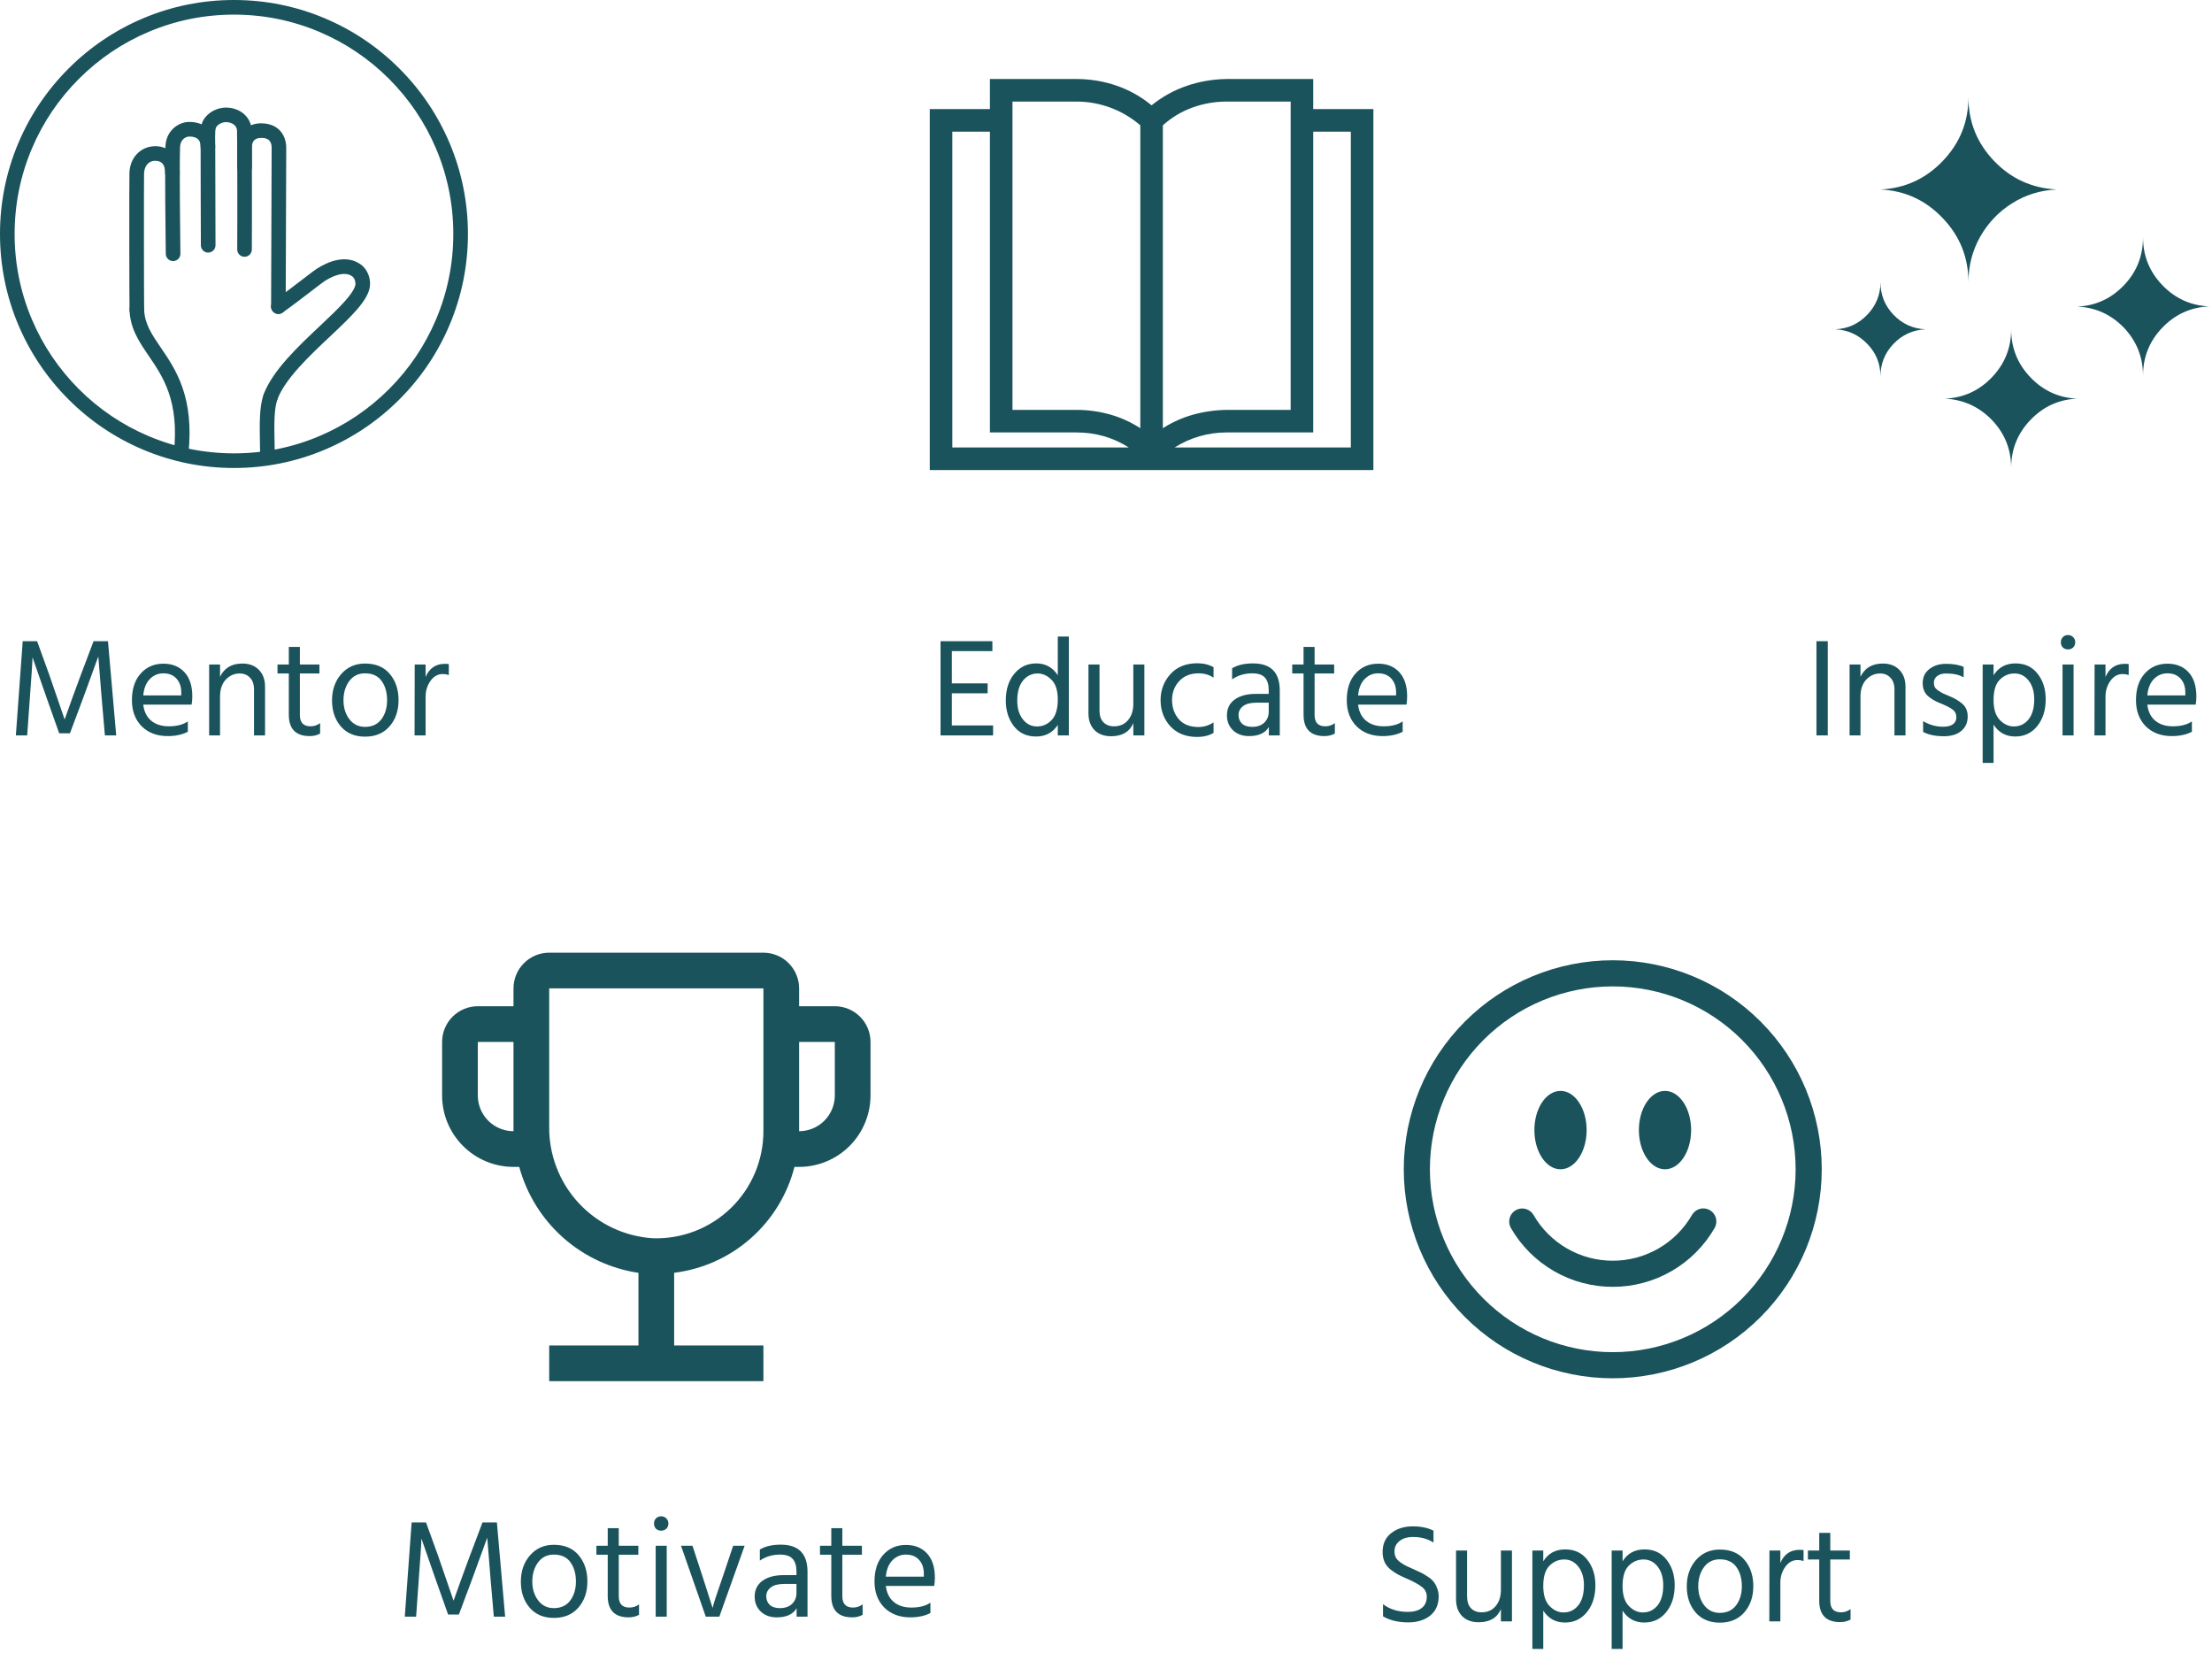 <svg xmlns="http://www.w3.org/2000/svg" width="364" height="272" viewBox="0 0 364 272" fill="none"><path d="M4.473 121H2.61L3.737 105.498H6.106L8.153 111.156L10.637 118.378C11.526 115.863 12.4 113.456 13.259 111.156L15.398 105.498H17.767L19.124 121H17.261L16.732 114.882L16.18 108.005C15.367 110.274 14.532 112.567 13.673 114.882L11.511 120.655H9.74L7.693 114.882L5.347 108.143C5.347 108.741 5.201 110.987 4.91 114.882L4.473 121ZM30.91 120.402C30.005 120.877 28.901 121.115 27.598 121.115C25.834 121.115 24.408 120.578 23.32 119.505C22.246 118.416 21.71 116.983 21.71 115.204C21.71 113.349 22.193 111.884 23.159 110.811C24.125 109.738 25.367 109.201 26.885 109.201C28.341 109.201 29.499 109.669 30.358 110.604C31.216 111.539 31.646 112.866 31.646 114.583C31.646 115.074 31.607 115.526 31.531 115.94H23.573C23.711 117.09 24.148 117.972 24.884 118.585C25.62 119.198 26.586 119.505 27.782 119.505C29.085 119.505 30.128 119.237 30.91 118.7V120.402ZM26.885 110.788C26.011 110.788 25.267 111.102 24.654 111.731C24.04 112.36 23.68 113.257 23.573 114.422H29.829V113.962C29.829 112.996 29.568 112.229 29.047 111.662C28.525 111.079 27.805 110.788 26.885 110.788ZM43.616 121H41.799V113.456C41.799 112.597 41.577 111.946 41.132 111.501C40.703 111.041 40.136 110.811 39.43 110.811C38.556 110.811 37.797 111.148 37.153 111.823C36.525 112.498 36.21 113.433 36.21 114.629V121H34.416V109.339H36.21V111.363C36.9 109.906 38.127 109.178 39.89 109.178C41.025 109.178 41.93 109.523 42.604 110.213C43.279 110.903 43.616 111.823 43.616 112.973V121ZM52.679 120.701C52.173 120.977 51.606 121.115 50.977 121.115C48.677 121.115 47.527 119.942 47.527 117.596V110.811H45.664V109.339H47.527V106.441H49.344V109.339H52.564V110.811H49.344V117.642C49.344 118.884 49.927 119.505 51.092 119.505C51.69 119.505 52.219 119.329 52.679 118.976V120.701ZM65.585 115.204C65.585 116.937 65.095 118.37 64.113 119.505C63.132 120.64 61.783 121.207 60.065 121.207C58.394 121.207 57.068 120.647 56.086 119.528C55.12 118.393 54.637 116.967 54.637 115.25C54.637 113.517 55.136 112.076 56.132 110.926C57.144 109.761 58.455 109.178 60.065 109.178C61.829 109.178 63.186 109.745 64.136 110.88C65.102 112.015 65.585 113.456 65.585 115.204ZM56.523 115.227C56.523 116.438 56.845 117.473 57.489 118.332C58.133 119.175 58.992 119.597 60.065 119.597C61.231 119.597 62.128 119.183 62.756 118.355C63.385 117.512 63.699 116.469 63.699 115.227C63.699 113.939 63.4 112.881 62.802 112.053C62.204 111.21 61.292 110.788 60.065 110.788C58.961 110.788 58.095 111.217 57.466 112.076C56.838 112.935 56.523 113.985 56.523 115.227ZM70.037 121H68.219L68.243 109.339H70.037V111.386C70.65 109.945 71.708 109.224 73.21 109.224C73.487 109.224 73.701 109.239 73.855 109.27V111.064C73.532 110.957 73.203 110.903 72.865 110.903C72.053 110.903 71.378 111.279 70.841 112.03C70.305 112.781 70.037 113.648 70.037 114.629V121Z" fill="#1A535C"></path><path d="M163.419 121H154.771V105.498H163.304V107.131H156.634V112.444H162.522V114.077H156.634V119.367H163.419V121ZM167.397 115.296C167.397 116.553 167.704 117.573 168.317 118.355C168.931 119.137 169.705 119.528 170.64 119.528C171.591 119.528 172.396 119.175 173.055 118.47C173.73 117.765 174.067 116.638 174.067 115.089C174.067 113.617 173.722 112.536 173.032 111.846C172.342 111.156 171.583 110.811 170.755 110.811C169.789 110.811 168.984 111.202 168.34 111.984C167.712 112.751 167.397 113.855 167.397 115.296ZM175.884 121H174.067V119.275C173.239 120.548 172.043 121.184 170.479 121.184C168.931 121.184 167.712 120.609 166.822 119.459C165.948 118.309 165.511 116.914 165.511 115.273C165.511 113.448 165.979 111.976 166.914 110.857C167.85 109.722 169.053 109.155 170.525 109.155C172.043 109.155 173.224 109.807 174.067 111.11V104.739H175.884V121ZM188.313 121H186.496V118.976C185.883 120.417 184.664 121.138 182.839 121.138C181.689 121.138 180.777 120.801 180.102 120.126C179.443 119.436 179.113 118.516 179.113 117.366V109.339H180.93V116.906C180.93 117.749 181.145 118.393 181.574 118.838C182.004 119.283 182.586 119.505 183.322 119.505C184.288 119.505 185.055 119.168 185.622 118.493C186.205 117.818 186.496 116.906 186.496 115.756V109.339H188.313V121ZM199.699 120.586C198.963 121.031 198.058 121.253 196.985 121.253C195.145 121.253 193.681 120.67 192.592 119.505C191.519 118.324 190.982 116.891 190.982 115.204C190.982 113.548 191.519 112.122 192.592 110.926C193.681 109.73 195.16 109.132 197.031 109.132C198.028 109.132 198.917 109.347 199.699 109.776V111.501C198.994 111.026 198.166 110.788 197.215 110.788C195.896 110.788 194.838 111.217 194.041 112.076C193.259 112.919 192.868 113.97 192.868 115.227C192.883 116.484 193.267 117.535 194.018 118.378C194.769 119.206 195.835 119.62 197.215 119.62C198.104 119.62 198.932 119.367 199.699 118.861V120.586ZM206.063 119.597C206.891 119.597 207.551 119.367 208.041 118.907C208.532 118.432 208.777 117.834 208.777 117.113V115.618H206.753C205.772 115.618 205.036 115.81 204.545 116.193C204.055 116.576 203.809 117.059 203.809 117.642C203.809 118.225 204.001 118.7 204.384 119.068C204.768 119.421 205.327 119.597 206.063 119.597ZM208.8 119.62C208.202 120.617 207.114 121.115 205.534 121.115C204.446 121.115 203.564 120.793 202.889 120.149C202.23 119.505 201.9 118.692 201.9 117.711C201.9 116.592 202.322 115.725 203.165 115.112C204.024 114.483 205.189 114.169 206.661 114.169H208.777V113.571C208.777 112.651 208.57 111.961 208.156 111.501C207.742 111.026 207.045 110.788 206.063 110.788C204.821 110.788 203.717 111.118 202.751 111.777V109.96C203.625 109.423 204.775 109.155 206.201 109.155C209.13 109.155 210.594 110.642 210.594 113.617V121H208.8V119.62ZM219.661 120.701C219.155 120.977 218.587 121.115 217.959 121.115C215.659 121.115 214.509 119.942 214.509 117.596V110.811H212.646V109.339H214.509V106.441H216.326V109.339H219.546V110.811H216.326V117.642C216.326 118.884 216.908 119.505 218.074 119.505C218.672 119.505 219.201 119.329 219.661 118.976V120.701ZM230.819 120.402C229.914 120.877 228.81 121.115 227.507 121.115C225.744 121.115 224.318 120.578 223.229 119.505C222.156 118.416 221.619 116.983 221.619 115.204C221.619 113.349 222.102 111.884 223.068 110.811C224.034 109.738 225.276 109.201 226.794 109.201C228.251 109.201 229.408 109.669 230.267 110.604C231.126 111.539 231.555 112.866 231.555 114.583C231.555 115.074 231.517 115.526 231.44 115.94H223.482C223.62 117.09 224.057 117.972 224.793 118.585C225.529 119.198 226.495 119.505 227.691 119.505C228.994 119.505 230.037 119.237 230.819 118.7V120.402ZM226.794 110.788C225.92 110.788 225.176 111.102 224.563 111.731C223.95 112.36 223.589 113.257 223.482 114.422H229.738V113.962C229.738 112.996 229.477 112.229 228.956 111.662C228.435 111.079 227.714 110.788 226.794 110.788Z" fill="#1A535C"></path><path d="M300.772 121H298.909V105.498H300.772V121ZM313.562 121H311.745V113.456C311.745 112.597 311.522 111.946 311.078 111.501C310.648 111.041 310.081 110.811 309.376 110.811C308.502 110.811 307.743 111.148 307.099 111.823C306.47 112.498 306.156 113.433 306.156 114.629V121H304.362V109.339H306.156V111.363C306.846 109.906 308.072 109.178 309.836 109.178C310.97 109.178 311.875 109.523 312.55 110.213C313.224 110.903 313.562 111.823 313.562 112.973V121ZM323.798 117.895C323.798 118.892 323.445 119.681 322.74 120.264C322.05 120.847 321.099 121.138 319.888 121.138C318.477 121.138 317.335 120.9 316.461 120.425V118.654C317.488 119.267 318.592 119.574 319.773 119.574C320.478 119.574 321.015 119.436 321.383 119.16C321.751 118.884 321.935 118.508 321.935 118.033C321.935 117.481 321.728 117.052 321.314 116.745C320.915 116.438 320.24 116.093 319.29 115.71C318.416 115.373 317.71 114.951 317.174 114.445C316.652 113.939 316.392 113.257 316.392 112.398C316.392 111.432 316.752 110.665 317.473 110.098C318.209 109.515 319.121 109.224 320.21 109.224C321.421 109.224 322.395 109.393 323.131 109.73V111.455C322.425 111.026 321.459 110.811 320.233 110.811C319.619 110.811 319.129 110.957 318.761 111.248C318.408 111.524 318.232 111.884 318.232 112.329C318.232 112.605 318.285 112.85 318.393 113.065C318.5 113.264 318.707 113.464 319.014 113.663C319.336 113.862 319.566 114 319.704 114.077C319.857 114.138 320.179 114.276 320.67 114.491C321.651 114.89 322.418 115.342 322.97 115.848C323.522 116.354 323.798 117.036 323.798 117.895ZM328.055 125.531H326.261V109.339H328.055V111.11C328.868 109.807 330.071 109.155 331.666 109.155C333.215 109.155 334.426 109.722 335.3 110.857C336.189 111.976 336.634 113.379 336.634 115.066C336.634 116.86 336.166 118.332 335.231 119.482C334.311 120.617 333.107 121.184 331.62 121.184C330.087 121.184 328.898 120.532 328.055 119.229V125.531ZM328.055 115.181C328.055 116.668 328.4 117.765 329.09 118.47C329.78 119.175 330.547 119.528 331.39 119.528C332.371 119.528 333.176 119.145 333.805 118.378C334.434 117.596 334.748 116.492 334.748 115.066C334.748 113.793 334.441 112.766 333.828 111.984C333.215 111.202 332.44 110.811 331.505 110.811C330.57 110.811 329.757 111.156 329.067 111.846C328.392 112.521 328.055 113.632 328.055 115.181ZM341.22 121H339.403V109.339H341.22V121ZM341.151 104.831C341.381 105.061 341.496 105.345 341.496 105.682C341.496 106.019 341.381 106.303 341.151 106.533C340.921 106.748 340.637 106.855 340.3 106.855C339.963 106.855 339.679 106.748 339.449 106.533C339.234 106.303 339.127 106.019 339.127 105.682C339.127 105.345 339.234 105.061 339.449 104.831C339.679 104.601 339.963 104.486 340.3 104.486C340.637 104.486 340.921 104.601 341.151 104.831ZM346.473 121H344.656L344.679 109.339H346.473V111.386C347.086 109.945 348.144 109.224 349.647 109.224C349.923 109.224 350.138 109.239 350.291 109.27V111.064C349.969 110.957 349.639 110.903 349.302 110.903C348.489 110.903 347.815 111.279 347.278 112.03C346.741 112.781 346.473 113.648 346.473 114.629V121ZM360.691 120.402C359.786 120.877 358.682 121.115 357.379 121.115C355.616 121.115 354.19 120.578 353.101 119.505C352.028 118.416 351.491 116.983 351.491 115.204C351.491 113.349 351.974 111.884 352.94 110.811C353.906 109.738 355.148 109.201 356.666 109.201C358.123 109.201 359.28 109.669 360.139 110.604C360.998 111.539 361.427 112.866 361.427 114.583C361.427 115.074 361.389 115.526 361.312 115.94H353.354C353.492 117.09 353.929 117.972 354.665 118.585C355.401 119.198 356.367 119.505 357.563 119.505C358.866 119.505 359.909 119.237 360.691 118.7V120.402ZM356.666 110.788C355.792 110.788 355.048 111.102 354.435 111.731C353.822 112.36 353.461 113.257 353.354 114.422H359.61V113.962C359.61 112.996 359.349 112.229 358.828 111.662C358.307 111.079 357.586 110.788 356.666 110.788Z" fill="#1A535C"></path><path d="M68.473 266H66.61L67.737 250.498H70.106L72.153 256.156L74.637 263.378C75.526 260.863 76.4 258.456 77.259 256.156L79.398 250.498H81.767L83.124 266H81.261L80.732 259.882L80.18 253.005C79.367 255.274 78.532 257.567 77.673 259.882L75.511 265.655H73.74L71.693 259.882L69.347 253.143C69.347 253.741 69.201 255.987 68.91 259.882L68.473 266ZM96.658 260.204C96.658 261.937 96.167 263.37 95.186 264.505C94.204 265.64 92.855 266.207 91.138 266.207C89.466 266.207 88.14 265.647 87.159 264.528C86.193 263.393 85.71 261.967 85.71 260.25C85.71 258.517 86.208 257.076 87.205 255.926C88.217 254.761 89.528 254.178 91.138 254.178C92.901 254.178 94.258 254.745 95.209 255.88C96.175 257.015 96.658 258.456 96.658 260.204ZM87.596 260.227C87.596 261.438 87.918 262.473 88.562 263.332C89.206 264.175 90.064 264.597 91.138 264.597C92.303 264.597 93.2 264.183 93.829 263.355C94.457 262.512 94.772 261.469 94.772 260.227C94.772 258.939 94.473 257.881 93.875 257.053C93.277 256.21 92.364 255.788 91.138 255.788C90.034 255.788 89.167 256.217 88.539 257.076C87.91 257.935 87.596 258.985 87.596 260.227ZM105.157 265.701C104.651 265.977 104.083 266.115 103.455 266.115C101.155 266.115 100.005 264.942 100.005 262.596V255.811H98.142V254.339H100.005V251.441H101.822V254.339H105.042V255.811H101.822V262.642C101.822 263.884 102.404 264.505 103.57 264.505C104.168 264.505 104.697 264.329 105.157 263.976V265.701ZM109.714 266H107.897V254.339H109.714V266ZM109.645 249.831C109.875 250.061 109.99 250.345 109.99 250.682C109.99 251.019 109.875 251.303 109.645 251.533C109.415 251.748 109.131 251.855 108.794 251.855C108.457 251.855 108.173 251.748 107.943 251.533C107.728 251.303 107.621 251.019 107.621 250.682C107.621 250.345 107.728 250.061 107.943 249.831C108.173 249.601 108.457 249.486 108.794 249.486C109.131 249.486 109.415 249.601 109.645 249.831ZM118.371 266H116.14L112.069 254.339H113.955L115.565 259.261L117.267 264.574C117.405 263.915 117.98 262.144 118.992 259.261L120.648 254.339H122.534L118.371 266ZM128.35 264.597C129.178 264.597 129.838 264.367 130.328 263.907C130.819 263.432 131.064 262.834 131.064 262.113V260.618H129.04C128.059 260.618 127.323 260.81 126.832 261.193C126.342 261.576 126.096 262.059 126.096 262.642C126.096 263.225 126.288 263.7 126.671 264.068C127.055 264.421 127.614 264.597 128.35 264.597ZM131.087 264.62C130.489 265.617 129.401 266.115 127.821 266.115C126.733 266.115 125.851 265.793 125.176 265.149C124.517 264.505 124.187 263.692 124.187 262.711C124.187 261.592 124.609 260.725 125.452 260.112C126.311 259.483 127.476 259.169 128.948 259.169H131.064V258.571C131.064 257.651 130.857 256.961 130.443 256.501C130.029 256.026 129.332 255.788 128.35 255.788C127.108 255.788 126.004 256.118 125.038 256.777V254.96C125.912 254.423 127.062 254.155 128.488 254.155C131.417 254.155 132.881 255.642 132.881 258.617V266H131.087V264.62ZM141.948 265.701C141.442 265.977 140.874 266.115 140.246 266.115C137.946 266.115 136.796 264.942 136.796 262.596V255.811H134.933V254.339H136.796V251.441H138.613V254.339H141.833V255.811H138.613V262.642C138.613 263.884 139.195 264.505 140.361 264.505C140.959 264.505 141.488 264.329 141.948 263.976V265.701ZM153.106 265.402C152.201 265.877 151.097 266.115 149.794 266.115C148.031 266.115 146.605 265.578 145.516 264.505C144.443 263.416 143.906 261.983 143.906 260.204C143.906 258.349 144.389 256.884 145.355 255.811C146.321 254.738 147.563 254.201 149.081 254.201C150.538 254.201 151.695 254.669 152.554 255.604C153.413 256.539 153.842 257.866 153.842 259.583C153.842 260.074 153.804 260.526 153.727 260.94H145.769C145.907 262.09 146.344 262.972 147.08 263.585C147.816 264.198 148.782 264.505 149.978 264.505C151.281 264.505 152.324 264.237 153.106 263.7V265.402ZM149.081 255.788C148.207 255.788 147.463 256.102 146.85 256.731C146.237 257.36 145.876 258.257 145.769 259.422H152.025V258.962C152.025 257.996 151.764 257.229 151.243 256.662C150.722 256.079 150.001 255.788 149.081 255.788Z" fill="#1A535C"></path><path d="M236.741 262.664C236.741 264.029 236.273 265.087 235.338 265.838C234.403 266.574 233.199 266.942 231.727 266.942C230.102 266.942 228.722 266.613 227.587 265.953V263.952C228.706 264.796 230.071 265.217 231.681 265.217C232.647 265.217 233.406 265.003 233.958 264.573C234.51 264.144 234.786 263.523 234.786 262.71C234.786 262.373 234.717 262.074 234.579 261.813C234.456 261.537 234.242 261.292 233.935 261.077C233.644 260.847 233.36 260.663 233.084 260.525C232.823 260.372 232.463 260.188 232.003 259.973C231.911 259.927 231.773 259.866 231.589 259.789C230.93 259.498 230.424 259.26 230.071 259.076C229.734 258.892 229.327 258.624 228.852 258.271C228.392 257.903 228.055 257.482 227.84 257.006C227.625 256.531 227.518 255.979 227.518 255.35C227.518 254.032 227.986 253.004 228.921 252.268C229.872 251.517 231.06 251.141 232.486 251.141C233.82 251.141 234.955 251.379 235.89 251.854V253.809C234.955 253.196 233.835 252.889 232.532 252.889C231.597 252.889 230.853 253.112 230.301 253.556C229.749 253.986 229.473 254.553 229.473 255.258C229.473 255.626 229.542 255.956 229.68 256.247C229.833 256.539 230.094 256.815 230.462 257.075C230.83 257.321 231.144 257.512 231.405 257.65C231.666 257.773 232.072 257.957 232.624 258.202C233.145 258.432 233.544 258.616 233.82 258.754C234.096 258.877 234.449 259.084 234.878 259.375C235.323 259.651 235.652 259.927 235.867 260.203C236.097 260.464 236.296 260.817 236.465 261.261C236.649 261.691 236.741 262.158 236.741 262.664ZM248.803 266.781H246.986V264.757C246.372 266.199 245.153 266.919 243.329 266.919C242.179 266.919 241.266 266.582 240.592 265.907C239.932 265.217 239.603 264.297 239.603 263.147V255.12H241.42V262.687C241.42 263.531 241.634 264.175 242.064 264.619C242.493 265.064 243.076 265.286 243.812 265.286C244.778 265.286 245.544 264.949 246.112 264.274C246.694 263.6 246.986 262.687 246.986 261.537V255.12H248.803V266.781ZM253.955 271.312H252.161V255.12H253.955V256.891C254.768 255.588 255.972 254.936 257.566 254.936C259.115 254.936 260.326 255.504 261.2 256.638C262.09 257.758 262.534 259.161 262.534 260.847C262.534 262.641 262.067 264.113 261.131 265.263C260.211 266.398 259.008 266.965 257.52 266.965C255.987 266.965 254.799 266.314 253.955 265.01V271.312ZM253.955 260.962C253.955 262.45 254.3 263.546 254.99 264.251C255.68 264.957 256.447 265.309 257.29 265.309C258.272 265.309 259.077 264.926 259.705 264.159C260.334 263.377 260.648 262.273 260.648 260.847C260.648 259.575 260.342 258.547 259.728 257.765C259.115 256.983 258.341 256.592 257.405 256.592C256.47 256.592 255.657 256.937 254.967 257.627C254.293 258.302 253.955 259.414 253.955 260.962ZM267.005 271.312H265.211V255.12H267.005V256.891C267.818 255.588 269.022 254.936 270.616 254.936C272.165 254.936 273.376 255.504 274.25 256.638C275.14 257.758 275.584 259.161 275.584 260.847C275.584 262.641 275.117 264.113 274.181 265.263C273.261 266.398 272.058 266.965 270.57 266.965C269.037 266.965 267.849 266.314 267.005 265.01V271.312ZM267.005 260.962C267.005 262.45 267.35 263.546 268.04 264.251C268.73 264.957 269.497 265.309 270.34 265.309C271.322 265.309 272.127 264.926 272.755 264.159C273.384 263.377 273.698 262.273 273.698 260.847C273.698 259.575 273.392 258.547 272.778 257.765C272.165 256.983 271.391 256.592 270.455 256.592C269.52 256.592 268.707 256.937 268.017 257.627C267.343 258.302 267.005 259.414 267.005 260.962ZM288.519 260.985C288.519 262.718 288.028 264.152 287.047 265.286C286.066 266.421 284.716 266.988 282.999 266.988C281.328 266.988 280.001 266.429 279.02 265.309C278.054 264.175 277.571 262.749 277.571 261.031C277.571 259.299 278.069 257.857 279.066 256.707C280.078 255.542 281.389 254.959 282.999 254.959C284.762 254.959 286.119 255.527 287.07 256.661C288.036 257.796 288.519 259.237 288.519 260.985ZM279.457 261.008C279.457 262.22 279.779 263.255 280.423 264.113C281.067 264.957 281.926 265.378 282.999 265.378C284.164 265.378 285.061 264.964 285.69 264.136C286.319 263.293 286.633 262.25 286.633 261.008C286.633 259.72 286.334 258.662 285.736 257.834C285.138 256.991 284.226 256.569 282.999 256.569C281.895 256.569 281.029 256.999 280.4 257.857C279.771 258.716 279.457 259.766 279.457 261.008ZM292.97 266.781H291.153L291.176 255.12H292.97V257.167C293.583 255.726 294.641 255.005 296.144 255.005C296.42 255.005 296.635 255.021 296.788 255.051V256.845C296.466 256.738 296.136 256.684 295.799 256.684C294.986 256.684 294.312 257.06 293.775 257.811C293.238 258.563 292.97 259.429 292.97 260.41V266.781ZM304.52 266.482C304.014 266.758 303.447 266.896 302.818 266.896C300.518 266.896 299.368 265.723 299.368 263.377V256.592H297.505V255.12H299.368V252.222H301.185V255.12H304.405V256.592H301.185V263.423C301.185 264.665 301.768 265.286 302.933 265.286C303.531 265.286 304.06 265.11 304.52 264.757V266.482Z" fill="#1A535C"></path><path fill-rule="evenodd" clip-rule="evenodd" d="M29.812 75.802C29.772 75.802 29.727 75.802 29.682 75.797C29.02 75.727 28.544 75.135 28.614 74.474C29.516 65.947 26.839 62.021 24.478 58.557C22.899 56.246 21.41 54.061 21.315 50.973C21.295 50.311 21.816 49.755 22.478 49.734C23.14 49.714 23.696 50.236 23.716 50.898C23.791 53.284 24.97 55.013 26.463 57.199C28.93 60.813 31.998 65.315 31 74.724C30.94 75.346 30.419 75.802 29.812 75.802Z" fill="#1A535C"></path><path fill-rule="evenodd" clip-rule="evenodd" d="M44.019 76.403C43.362 76.403 42.826 75.877 42.816 75.221C42.806 74.544 42.796 73.902 42.781 73.285C42.711 69.616 42.656 66.964 43.393 64.869C43.613 64.242 44.3 63.911 44.927 64.132C45.553 64.352 45.884 65.039 45.663 65.666C45.072 67.35 45.117 69.821 45.187 73.24C45.197 73.862 45.212 74.504 45.222 75.19C45.232 75.857 44.701 76.403 44.039 76.409C44.034 76.403 44.029 76.403 44.019 76.403Z" fill="#1A535C"></path><path fill-rule="evenodd" clip-rule="evenodd" d="M38.5 77C33.301 77 28.263 75.983 23.516 73.972C18.929 72.032 14.813 69.255 11.279 65.721C7.745 62.187 4.968 58.066 3.028 53.484C1.018 48.737 0 43.694 0 38.5C0 33.307 1.018 28.264 3.028 23.516C4.968 18.929 7.745 14.814 11.279 11.28C14.813 7.745 18.934 4.968 23.516 3.028C28.263 1.018 33.301 0 38.5 0C43.699 0 48.737 1.018 53.484 3.028C58.071 4.968 62.187 7.745 65.721 11.279C69.255 14.813 72.032 18.934 73.972 23.516C75.982 28.263 77 33.306 77 38.5C77 43.694 75.982 48.737 73.972 53.484C72.032 58.071 69.255 62.187 65.721 65.721C62.187 69.255 58.066 72.032 53.484 73.972C48.737 75.983 43.699 77 38.5 77ZM38.5 2.406C33.627 2.406 28.9 3.359 24.453 5.244C20.152 7.059 16.292 9.665 12.979 12.979C9.665 16.293 7.058 20.153 5.244 24.454C3.359 28.9 2.406 33.628 2.406 38.5C2.406 43.373 3.359 48.1 5.244 52.547C7.063 56.843 9.665 60.703 12.979 64.022C16.292 67.335 20.152 69.937 24.453 71.757C28.9 73.636 33.627 74.594 38.5 74.594C43.373 74.594 48.1 73.641 52.547 71.757C56.843 69.937 60.703 67.335 64.021 64.022C67.335 60.708 69.937 56.848 71.756 52.547C73.636 48.1 74.594 43.373 74.594 38.5C74.594 33.628 73.641 28.9 71.756 24.454C69.937 20.158 67.335 16.297 64.021 12.979C60.708 9.665 56.848 7.064 52.547 5.244C48.1 3.359 43.373 2.406 38.5 2.406Z" fill="#1A535C"></path><path fill-rule="evenodd" clip-rule="evenodd" d="M22.518 52.14C21.871 52.14 21.335 51.624 21.315 50.972C21.275 49.689 21.26 29.702 21.3 28.464C21.34 27.231 21.756 26.158 22.508 25.356C23.205 24.614 24.142 24.158 25.16 24.072C26.343 23.967 27.481 24.328 28.273 25.055C29.14 25.852 29.581 27.01 29.587 28.504C29.587 29.171 29.05 29.707 28.383 29.707C27.722 29.707 27.18 29.171 27.18 28.504C27.18 27.712 27 27.145 26.649 26.825C26.213 26.424 25.561 26.449 25.37 26.464C24.182 26.569 23.731 27.647 23.706 28.534C23.671 29.667 23.686 49.729 23.721 50.897C23.741 51.559 23.22 52.115 22.558 52.135C22.543 52.14 22.533 52.14 22.518 52.14Z" fill="#1A535C"></path><path fill-rule="evenodd" clip-rule="evenodd" d="M44.531 66.463C44.386 66.463 44.24 66.438 44.1 66.383C43.478 66.142 43.172 65.45 43.408 64.829C44.912 60.913 49.018 57.048 52.637 53.639C54.216 52.151 55.71 50.747 56.803 49.504C58.126 48.005 58.447 47.203 58.487 46.792C58.527 46.361 58.357 45.754 57.956 45.468C57.71 45.298 57.354 45.097 56.758 45.072C55.85 45.037 54.687 45.448 53.399 46.26C53.178 46.401 52.316 47.062 51.404 47.764C50.005 48.842 48.085 50.311 46.501 51.434C45.96 51.815 45.208 51.689 44.822 51.143C44.441 50.602 44.566 49.85 45.112 49.464C46.656 48.371 48.556 46.917 49.94 45.854C51.163 44.912 51.82 44.416 52.116 44.225C54.101 42.972 56.958 41.829 59.334 43.493C60.558 44.35 60.994 45.884 60.878 47.022C60.648 49.388 57.836 52.035 54.281 55.389C50.847 58.622 46.957 62.292 45.649 65.696C45.473 66.172 45.017 66.463 44.531 66.463Z" fill="#1A535C"></path><path fill-rule="evenodd" clip-rule="evenodd" d="M28.483 42.957C27.826 42.957 27.29 42.43 27.28 41.769C27.25 39.403 27.1 27.436 27.225 24.078C27.32 21.561 29.295 20.062 31.155 20.062H31.165C32.258 20.067 33.221 20.358 33.947 20.91C34.609 21.411 35.406 22.373 35.411 24.118C35.416 24.785 34.875 25.321 34.213 25.326H34.208C33.546 25.326 33.01 24.79 33.005 24.128C33.005 23.677 33 22.474 31.16 22.469C31.16 22.469 31.16 22.469 31.155 22.469C30.589 22.469 29.676 22.93 29.631 24.168C29.511 27.472 29.656 39.383 29.686 41.739C29.696 42.405 29.165 42.947 28.498 42.957C28.493 42.957 28.488 42.957 28.483 42.957Z" fill="#1A535C"></path><path fill-rule="evenodd" clip-rule="evenodd" d="M34.259 41.563C33.597 41.563 33.061 41.032 33.056 40.37C33.031 37.081 33.016 24.965 33.016 24.579L33.011 24.158C32.965 21.29 32.95 20.328 33.788 19.295C34.71 18.157 36.269 17.541 37.758 17.731C38.75 17.857 39.618 18.253 40.274 18.874C40.981 19.551 41.387 20.463 41.407 21.446C41.437 22.739 41.442 24.494 41.447 26.193C41.447 26.644 41.453 27.09 41.453 27.517C41.458 28.183 40.921 28.725 40.254 28.725H40.249C39.588 28.725 39.051 28.188 39.046 27.527C39.046 27.101 39.041 26.654 39.041 26.198C39.036 24.514 39.031 22.769 39.001 21.496C38.986 20.919 38.575 20.253 37.457 20.107C36.795 20.022 36.053 20.308 35.657 20.799C35.392 21.13 35.377 21.601 35.417 24.113L35.422 24.544V24.559C35.422 24.684 35.442 37.026 35.462 40.345C35.467 41.012 34.931 41.553 34.269 41.558C34.264 41.563 34.259 41.563 34.259 41.563Z" fill="#1A535C"></path><path fill-rule="evenodd" clip-rule="evenodd" d="M45.814 51.654C45.147 51.654 44.611 51.118 44.611 50.451C44.611 48.702 44.631 43.959 44.651 38.941C44.676 33.046 44.701 26.955 44.701 24.314C44.701 22.689 43.448 22.689 42.971 22.689C41.442 22.689 41.442 23.927 41.442 24.338C41.442 24.444 41.483 35.252 41.442 41.057C41.437 41.724 40.896 42.255 40.229 42.25C39.562 42.245 39.031 41.704 39.036 41.037C39.076 35.247 39.036 24.449 39.036 24.344C39.036 22.684 39.723 21.732 40.3 21.226C40.986 20.619 41.939 20.288 42.971 20.288C44.801 20.288 45.794 21.09 46.3 21.762C46.816 22.444 47.102 23.351 47.102 24.319C47.102 26.96 47.077 33.056 47.052 38.956C47.032 43.974 47.012 48.712 47.012 50.456C47.017 51.113 46.475 51.654 45.814 51.654Z" fill="#1A535C"></path><path d="M226 17.949V77.339H153V17.949H162.898V13H177.127C179.395 13 181.587 13.361 183.7 14.083C185.814 14.804 187.747 15.887 189.5 17.331C191.253 15.913 193.186 14.843 195.3 14.121C197.413 13.399 199.605 13.026 201.873 13H216.102V17.949H226ZM201.873 16.712C199.94 16.712 198.071 17.034 196.266 17.678C194.462 18.323 192.825 19.302 191.356 20.617V70.457C192.928 69.451 194.604 68.704 196.382 68.214C198.161 67.724 199.991 67.466 201.873 67.441H212.39V16.712H201.873ZM166.61 67.441H177.127C178.983 67.441 180.8 67.686 182.579 68.175C184.358 68.665 186.046 69.425 187.644 70.457V20.617C186.175 19.354 184.538 18.387 182.734 17.717C180.929 17.047 179.06 16.712 177.127 16.712H166.61V67.441ZM156.712 73.627H185.749C184.461 72.802 183.094 72.184 181.651 71.771C180.207 71.359 178.7 71.153 177.127 71.153H162.898V21.661H156.712V73.627ZM222.288 21.661H216.102V71.153H201.873C200.352 71.153 198.87 71.359 197.426 71.771C195.983 72.184 194.604 72.802 193.289 73.627H222.288V21.661Z" fill="#1A535C"></path><path d="M302 54.185C304.077 54.089 305.834 53.29 307.272 51.788C308.71 50.286 309.445 48.497 309.445 46.42C309.445 48.497 310.148 50.286 311.586 51.788C313.024 53.29 314.782 54.089 316.859 54.185C314.782 54.281 313.024 55.08 311.586 56.581C310.148 58.083 309.445 59.873 309.445 61.95C309.445 59.873 308.742 58.083 307.272 56.581C305.834 55.08 304.077 54.281 302 54.185ZM309.445 31.178C313.471 30.986 316.891 29.421 319.702 26.481C322.514 23.541 323.92 20.058 323.92 16C323.92 20.058 325.326 23.541 328.138 26.481C330.95 29.421 334.369 30.954 338.427 31.178C335.775 31.306 333.347 32.041 331.11 33.447C328.905 34.821 327.148 36.674 325.838 38.975C324.559 41.276 323.92 43.736 323.92 46.42C323.92 42.362 322.514 38.847 319.702 35.907C316.891 32.936 313.471 31.37 309.445 31.178ZM320.054 65.593C323.09 65.465 325.678 64.282 327.787 62.078C329.896 59.873 330.95 57.252 330.95 54.185C330.95 57.252 332.005 59.873 334.114 62.078C336.223 64.282 338.779 65.465 341.815 65.593C338.779 65.72 336.223 66.903 334.114 69.107C332.005 71.312 330.95 73.932 330.95 77C330.95 73.932 329.896 71.312 327.787 69.107C325.646 66.903 323.09 65.752 320.054 65.593ZM341.815 50.446C344.85 50.319 347.406 49.136 349.515 46.931C351.624 44.727 352.647 42.106 352.647 39.007C352.647 42.074 353.701 44.695 355.81 46.899C357.919 49.104 360.508 50.286 363.543 50.414C360.508 50.542 357.919 51.724 355.81 53.929C353.701 56.134 352.647 58.754 352.647 61.822C352.647 58.754 351.592 56.134 349.515 53.929C347.406 51.756 344.85 50.574 341.815 50.446Z" fill="#1A535C"></path><path d="M137.375 165.562H131.5V162.625C131.498 161.067 130.879 159.574 129.777 158.472C128.676 157.371 127.183 156.752 125.625 156.75H90.375C88.817 156.752 87.324 157.371 86.223 158.472C85.121 159.574 84.502 161.067 84.5 162.625V165.562H78.625C77.067 165.564 75.574 166.184 74.473 167.285C73.371 168.386 72.752 169.88 72.75 171.437V180.25C72.754 183.365 73.993 186.352 76.195 188.554C78.398 190.757 81.385 191.996 84.5 192H85.446C86.67 196.496 89.177 200.539 92.66 203.635C96.144 206.73 100.453 208.744 105.062 209.431V221.375H90.375V227.25H125.625V221.375H110.937V209.422C115.607 208.845 119.993 206.874 123.525 203.766C127.057 200.658 129.57 196.557 130.736 192H131.5C134.615 191.996 137.602 190.757 139.805 188.554C142.007 186.352 143.246 183.365 143.25 180.25V171.437C143.248 169.88 142.629 168.386 141.527 167.285C140.426 166.184 138.933 165.564 137.375 165.562ZM84.5 186.125C82.942 186.123 81.449 185.503 80.348 184.402C79.246 183.301 78.627 181.807 78.625 180.25V171.437H84.5V186.125ZM125.625 186.125C125.625 188.485 125.151 190.821 124.231 192.995C123.311 195.169 121.963 197.136 120.269 198.779C118.574 200.422 116.566 201.708 114.365 202.56C112.164 203.413 109.814 203.814 107.455 203.741C102.777 203.451 98.391 201.368 95.21 197.927C92.029 194.485 90.297 189.949 90.375 185.263V162.625H125.625V186.125ZM137.375 180.25C137.373 181.807 136.754 183.301 135.652 184.402C134.551 185.503 133.058 186.123 131.5 186.125V171.437H137.375V180.25Z" fill="#1A535C"></path><path fill-rule="evenodd" clip-rule="evenodd" d="M265.391 222.482C273.371 222.482 281.025 219.312 286.669 213.669C292.312 208.025 295.482 200.371 295.482 192.391C295.482 184.41 292.312 176.756 286.669 171.113C281.025 165.469 273.371 162.299 265.391 162.299C257.41 162.299 249.756 165.469 244.113 171.113C238.469 176.756 235.299 184.41 235.299 192.391C235.299 200.371 238.469 208.025 244.113 213.669C249.756 219.312 257.41 222.482 265.391 222.482ZM265.391 226.781C274.512 226.781 283.259 223.158 289.708 216.708C296.158 210.259 299.781 201.512 299.781 192.391C299.781 183.27 296.158 174.522 289.708 168.073C283.259 161.623 274.512 158 265.391 158C256.27 158 247.522 161.623 241.073 168.073C234.623 174.522 231 183.27 231 192.391C231 201.512 234.623 210.259 241.073 216.708C247.522 223.158 256.27 226.781 265.391 226.781Z" fill="#1A535C"></path><path fill-rule="evenodd" clip-rule="evenodd" d="M249.42 199.126C249.913 198.841 250.5 198.764 251.051 198.912C251.601 199.059 252.071 199.419 252.356 199.913C253.676 202.202 255.576 204.102 257.864 205.422C260.152 206.743 262.748 207.438 265.39 207.436C268.032 207.438 270.627 206.743 272.916 205.422C275.204 204.102 277.104 202.202 278.424 199.913C278.564 199.667 278.751 199.45 278.975 199.277C279.199 199.103 279.456 198.975 279.729 198.901C280.003 198.827 280.288 198.807 280.569 198.844C280.85 198.881 281.122 198.972 281.367 199.114C281.613 199.256 281.828 199.445 282 199.67C282.172 199.895 282.298 200.152 282.37 200.426C282.443 200.7 282.46 200.986 282.422 201.267C282.384 201.547 282.29 201.818 282.147 202.063C280.449 205.004 278.007 207.447 275.065 209.145C272.123 210.843 268.786 211.736 265.39 211.735C261.993 211.736 258.656 210.843 255.715 209.145C252.773 207.447 250.33 205.004 248.633 202.063C248.348 201.569 248.271 200.982 248.418 200.432C248.566 199.881 248.926 199.411 249.42 199.126Z" fill="#1A535C"></path><path d="M261.092 185.942C261.092 189.502 259.166 192.391 256.793 192.391C254.42 192.391 252.494 189.502 252.494 185.942C252.494 182.383 254.42 179.494 256.793 179.494C259.166 179.494 261.092 182.383 261.092 185.942ZM278.287 185.942C278.287 189.502 276.361 192.391 273.988 192.391C271.615 192.391 269.689 189.502 269.689 185.942C269.689 182.383 271.615 179.494 273.988 179.494C276.361 179.494 278.287 182.383 278.287 185.942Z" fill="#1A535C"></path></svg>